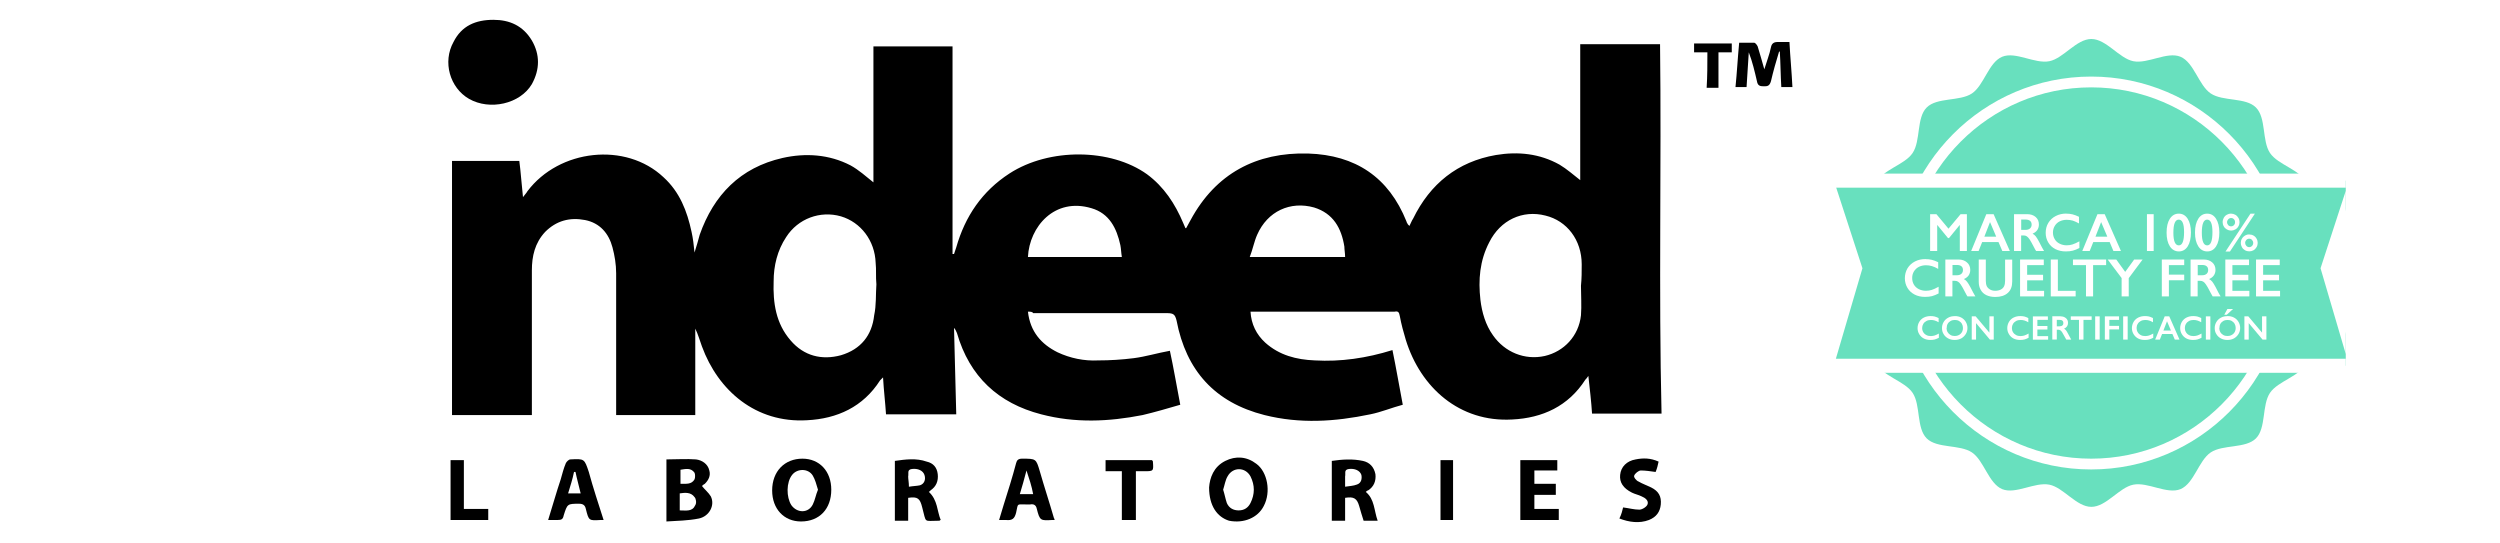 <svg xmlns="http://www.w3.org/2000/svg" xmlns:xlink="http://www.w3.org/1999/xlink" width="368" zoomAndPan="magnify" viewBox="0 0 276 60" height="80" preserveAspectRatio="xMidYMid meet" version="1.0"><defs><clipPath id="7c13aec756"><path d="M 203.168 0.75 L 276 0.75 L 276 60 L 203.168 60 Z M 203.168 0.75 " clip-rule="nonzero"/></clipPath><clipPath id="9f1db38ceb"><path d="M 201 19 L 258.973 19 L 258.973 41 L 201 41 Z M 201 19 " clip-rule="nonzero"/></clipPath><clipPath id="ee251e3ea0"><path d="M 200 19 L 258.973 19 L 258.973 42 L 200 42 Z M 200 19 " clip-rule="nonzero"/></clipPath></defs><rect x="-27.6" width="331.2" fill="#ffffff" y="-6" height="72" fill-opacity="1"/><rect x="-27.6" width="331.2" fill="#ffffff" y="-6" height="72" fill-opacity="1"/><path fill="#4dadd8" d="M 269.871 30 C 269.871 31.879 267.504 33.426 267.094 35.223 C 266.77 37.016 268.32 39.379 267.668 41.094 C 266.934 42.805 264.156 43.379 263.176 44.844 C 262.199 46.312 262.688 49.168 261.465 50.473 C 260.156 51.777 257.383 51.207 255.832 52.188 C 254.363 53.164 253.793 56.02 252.078 56.672 C 250.445 57.324 247.996 55.773 246.199 56.102 C 244.488 56.426 242.855 58.793 240.977 58.793 C 239.098 58.793 237.547 56.426 235.754 56.102 C 233.957 55.773 231.59 57.324 229.875 56.672 C 228.164 55.938 227.59 53.164 226.121 52.188 C 224.57 51.207 221.797 51.695 220.488 50.473 C 219.184 49.25 219.754 46.395 218.777 44.844 C 217.797 43.379 214.941 42.805 214.285 41.094 C 213.633 39.461 215.184 37.016 214.859 35.223 C 214.531 33.508 212.082 31.879 212.082 30 C 212.082 28.125 214.449 26.574 214.859 24.781 C 215.184 22.988 213.633 20.621 214.285 18.91 C 215.02 17.195 217.797 16.625 218.777 15.156 C 219.754 13.605 219.266 10.832 220.488 9.527 C 221.715 8.223 224.57 8.793 226.121 7.816 C 227.59 6.836 228.164 3.984 229.875 3.332 C 231.508 2.676 233.957 4.227 235.754 3.902 C 237.469 3.574 239.098 1.211 240.977 1.211 C 242.855 1.211 244.406 3.574 246.199 3.902 C 247.996 4.227 250.363 2.676 252.078 3.332 C 253.793 4.062 254.363 6.836 255.832 7.816 C 257.383 8.793 260.156 8.305 261.465 9.527 C 262.77 10.754 262.199 13.605 263.176 15.156 C 264.156 16.625 267.012 17.195 267.668 18.91 C 268.32 20.539 266.77 22.988 267.094 24.781 C 267.422 26.574 269.871 28.125 269.871 30 Z M 269.871 30 " fill-opacity="1" fill-rule="nonzero"/><path fill="#4dadd8" d="M 257.613 13.41 C 258.156 13.953 258.672 14.523 259.16 15.117 C 259.648 15.711 260.109 16.328 260.535 16.969 C 260.965 17.609 261.359 18.266 261.723 18.945 C 262.086 19.625 262.414 20.32 262.707 21.031 C 263.004 21.738 263.262 22.465 263.484 23.199 C 263.707 23.938 263.895 24.68 264.047 25.438 C 264.195 26.191 264.309 26.949 264.383 27.715 C 264.461 28.48 264.496 29.25 264.496 30.02 C 264.496 30.789 264.461 31.555 264.383 32.32 C 264.309 33.086 264.195 33.848 264.047 34.602 C 263.895 35.355 263.707 36.102 263.484 36.836 C 263.262 37.574 263.004 38.297 262.707 39.008 C 262.414 39.719 262.086 40.414 261.723 41.09 C 261.359 41.77 260.965 42.43 260.535 43.07 C 260.109 43.707 259.648 44.324 259.16 44.922 C 258.672 45.516 258.156 46.086 257.613 46.629 C 257.07 47.172 256.5 47.688 255.902 48.176 C 255.309 48.664 254.691 49.121 254.051 49.551 C 253.41 49.977 252.75 50.371 252.07 50.734 C 251.395 51.098 250.699 51.426 249.988 51.723 C 249.277 52.016 248.551 52.273 247.816 52.496 C 247.078 52.719 246.332 52.906 245.578 53.059 C 244.82 53.207 244.062 53.32 243.297 53.395 C 242.527 53.473 241.762 53.508 240.992 53.508 C 240.223 53.508 239.453 53.473 238.688 53.395 C 237.922 53.32 237.16 53.207 236.406 53.059 C 235.648 52.906 234.906 52.723 234.168 52.496 C 233.43 52.273 232.707 52.016 231.996 51.723 C 231.285 51.426 230.59 51.098 229.91 50.734 C 229.23 50.371 228.57 49.977 227.93 49.551 C 227.293 49.121 226.676 48.664 226.078 48.176 C 225.484 47.688 224.914 47.172 224.371 46.629 C 223.824 46.086 223.309 45.516 222.82 44.922 C 222.332 44.328 221.875 43.711 221.445 43.07 C 221.02 42.43 220.621 41.77 220.262 41.094 C 219.898 40.414 219.566 39.719 219.273 39.008 C 218.98 38.297 218.719 37.574 218.496 36.84 C 218.273 36.102 218.086 35.355 217.938 34.602 C 217.785 33.848 217.672 33.086 217.598 32.32 C 217.523 31.555 217.484 30.789 217.484 30.02 C 217.484 29.25 217.523 28.484 217.598 27.719 C 217.672 26.953 217.785 26.191 217.938 25.438 C 218.086 24.684 218.273 23.938 218.496 23.199 C 218.719 22.465 218.98 21.742 219.273 21.031 C 219.566 20.32 219.898 19.625 220.258 18.945 C 220.621 18.27 221.02 17.609 221.445 16.969 C 221.875 16.328 222.332 15.711 222.82 15.117 C 223.309 14.523 223.824 13.953 224.367 13.41 C 224.914 12.867 225.484 12.348 226.078 11.859 C 226.672 11.375 227.289 10.914 227.93 10.488 C 228.57 10.059 229.23 9.664 229.91 9.305 C 230.59 8.941 231.285 8.613 231.996 8.316 C 232.707 8.023 233.43 7.766 234.168 7.539 C 234.902 7.316 235.648 7.129 236.406 6.98 C 237.16 6.832 237.922 6.719 238.688 6.641 C 239.453 6.566 240.219 6.527 240.992 6.527 C 241.762 6.527 242.527 6.566 243.293 6.641 C 244.062 6.719 244.82 6.832 245.578 6.98 C 246.332 7.129 247.078 7.316 247.812 7.539 C 248.551 7.762 249.273 8.023 249.984 8.316 C 250.699 8.609 251.391 8.941 252.07 9.301 C 252.75 9.664 253.41 10.059 254.051 10.488 C 254.691 10.914 255.309 11.371 255.902 11.859 C 256.5 12.348 257.066 12.863 257.613 13.41 Z M 257.613 13.41 " fill-opacity="1" fill-rule="nonzero"/><path fill="#ffffff" d="M 240.977 54.227 C 227.59 54.227 216.816 43.379 216.816 30 C 216.816 16.625 227.672 5.859 240.977 5.859 C 254.281 5.859 265.137 16.707 265.137 30 C 265.137 43.297 254.363 54.227 240.977 54.227 Z M 240.977 7.164 C 228.324 7.164 218.121 17.441 218.121 30 C 218.121 42.562 228.406 52.84 240.977 52.84 C 253.547 52.84 263.832 42.562 263.832 30 C 263.832 17.441 253.629 7.164 240.977 7.164 Z M 240.977 7.164 " fill-opacity="1" fill-rule="nonzero"/><path fill="#4dadd8" d="M 273.625 40.688 L 208.41 40.688 L 211.918 29.43 L 208.41 19.316 L 273.625 19.316 L 270.113 29.43 Z M 273.625 40.688 " fill-opacity="1" fill-rule="nonzero"/><path fill="#ffffff" d="M 274.523 41.34 L 207.512 41.34 L 211.266 29.43 L 207.512 18.664 L 274.605 18.664 L 270.852 29.512 Z M 209.309 40.035 L 272.727 40.035 L 269.379 29.43 L 272.645 19.969 L 209.309 19.969 L 212.656 29.43 Z M 209.309 40.035 " fill-opacity="1" fill-rule="nonzero"/><path fill="#ffffff" d="M 216.082 23.066 L 217.227 24.453 L 218.367 23.066 L 219.02 23.066 L 219.02 26.656 L 218.285 26.656 L 218.285 24.129 L 217.227 25.352 L 217.145 25.352 L 216.082 24.129 L 216.082 26.656 L 215.348 26.656 L 215.348 23.066 Z M 216.082 23.066 " fill-opacity="1" fill-rule="nonzero"/><path fill="#ffffff" d="M 221.633 23.066 L 223.266 26.656 L 222.531 26.656 L 222.121 25.762 L 220.488 25.762 L 220.164 26.656 L 219.43 26.656 L 220.898 23.066 Z M 220.734 25.27 L 221.879 25.27 L 221.305 23.883 Z M 220.734 25.27 " fill-opacity="1" fill-rule="nonzero"/><path fill="#ffffff" d="M 224.98 23.066 C 225.305 23.066 225.633 23.148 225.797 23.312 C 225.957 23.477 226.121 23.723 226.121 24.047 C 226.121 24.211 226.039 24.453 225.957 24.617 C 225.875 24.781 225.715 24.863 225.469 24.945 C 225.551 25.027 225.715 25.105 225.797 25.188 C 225.875 25.27 225.957 25.434 226.121 25.762 C 226.367 26.168 226.531 26.492 226.613 26.656 L 225.797 26.656 C 225.715 26.574 225.715 26.492 225.551 26.25 C 225.387 25.84 225.223 25.598 225.141 25.434 C 225.062 25.27 224.98 25.188 224.898 25.188 C 224.816 25.188 224.734 25.105 224.652 25.105 L 224.406 25.105 L 224.406 26.656 L 223.672 26.656 L 223.672 23.066 Z M 224.816 24.617 C 224.98 24.617 225.141 24.535 225.223 24.453 C 225.305 24.375 225.387 24.211 225.387 24.047 C 225.387 23.883 225.305 23.801 225.223 23.641 C 225.141 23.477 224.98 23.477 224.816 23.477 L 224.406 23.477 L 224.406 24.453 L 224.816 24.453 Z M 224.816 24.617 " fill-opacity="1" fill-rule="nonzero"/><path fill="#ffffff" d="M 228.816 22.988 C 228.98 22.988 229.223 22.988 229.387 23.066 C 229.551 23.148 229.793 23.148 230.039 23.312 L 230.039 23.965 C 229.793 23.801 229.633 23.723 229.387 23.723 C 229.141 23.723 228.98 23.641 228.816 23.641 C 228.57 23.641 228.324 23.723 228.082 23.801 C 227.836 23.883 227.672 24.047 227.59 24.211 C 227.508 24.375 227.426 24.617 227.426 24.863 C 227.426 25.105 227.508 25.352 227.59 25.516 C 227.672 25.68 227.836 25.84 228.082 25.922 C 228.242 26.004 228.488 26.086 228.816 26.086 C 228.98 26.086 229.223 26.086 229.387 26.004 C 229.551 25.922 229.793 25.84 230.039 25.68 L 230.039 26.332 C 229.793 26.492 229.633 26.574 229.387 26.574 C 229.223 26.656 228.98 26.656 228.734 26.656 C 228.324 26.656 228 26.574 227.754 26.414 C 227.43 26.25 227.266 26.004 227.02 25.762 C 226.773 25.516 226.773 25.188 226.773 24.863 C 226.773 24.535 226.855 24.211 227.02 23.883 C 227.184 23.559 227.43 23.395 227.754 23.23 C 228.082 23.066 228.406 22.988 228.816 22.988 Z M 228.816 22.988 " fill-opacity="1" fill-rule="nonzero"/><path fill="#ffffff" d="M 232.57 23.066 L 234.203 26.656 L 233.469 26.656 L 233.059 25.762 L 231.426 25.762 L 231.102 26.656 L 230.367 26.656 L 231.836 23.066 Z M 231.672 25.27 L 232.816 25.27 L 232.242 23.883 Z M 231.672 25.27 " fill-opacity="1" fill-rule="nonzero"/><path fill="#ffffff" d="M 237.059 22.988 C 237.387 22.988 237.711 23.066 238.039 23.23 L 238.039 23.883 C 237.629 23.641 237.305 23.559 237.059 23.559 C 236.895 23.559 236.734 23.559 236.652 23.641 C 236.57 23.723 236.488 23.801 236.488 23.883 C 236.488 24.047 236.57 24.129 236.734 24.293 C 236.812 24.293 236.977 24.453 237.305 24.535 C 237.629 24.699 237.793 24.863 237.957 25.027 C 238.121 25.188 238.121 25.434 238.121 25.68 C 238.121 26.004 238.039 26.25 237.793 26.414 C 237.547 26.574 237.305 26.656 236.895 26.656 C 236.652 26.656 236.488 26.656 236.324 26.574 C 236.16 26.492 235.996 26.414 235.754 26.332 L 235.754 25.68 C 236.16 26.004 236.488 26.168 236.812 26.168 C 236.977 26.168 237.141 26.168 237.223 26.086 C 237.305 26.004 237.387 25.922 237.387 25.762 C 237.387 25.598 237.305 25.434 237.141 25.352 C 236.977 25.27 236.812 25.188 236.57 25.027 C 236.242 24.863 236.078 24.781 235.918 24.617 C 235.754 24.453 235.672 24.211 235.672 24.047 C 235.672 23.723 235.754 23.477 235.996 23.312 C 236.406 23.066 236.734 22.988 237.059 22.988 Z M 237.059 22.988 " fill-opacity="1" fill-rule="nonzero"/><path fill="#ffffff" d="M 239.59 23.066 L 239.59 26.656 L 238.855 26.656 L 238.855 23.066 Z M 239.59 23.066 " fill-opacity="1" fill-rule="nonzero"/><path fill="#ffffff" d="M 240.977 23.066 L 243.098 25.598 L 243.098 23.066 L 243.75 23.066 L 243.75 26.656 L 243.18 26.656 L 241.059 24.129 L 241.059 26.656 L 240.406 26.656 L 240.406 23.066 Z M 240.977 23.066 " fill-opacity="1" fill-rule="nonzero"/><path fill="#ffffff" d="M 248.648 23.066 L 248.648 23.641 L 247.344 23.641 L 247.344 26.656 L 246.691 26.656 L 246.691 23.641 L 245.383 23.641 L 245.383 23.066 Z M 248.648 23.066 " fill-opacity="1" fill-rule="nonzero"/><path fill="#ffffff" d="M 251.504 23.066 L 251.504 23.641 L 249.875 23.641 L 249.875 24.617 L 251.426 24.617 L 251.426 25.105 L 249.875 25.105 L 249.875 26.086 L 251.504 26.086 L 251.504 26.656 L 249.141 26.656 L 249.141 23.066 Z M 251.504 23.066 " fill-opacity="1" fill-rule="nonzero"/><path fill="#ffffff" d="M 253.219 22.988 C 253.547 22.988 253.871 23.066 254.199 23.23 L 254.199 23.883 C 253.793 23.641 253.465 23.559 253.219 23.559 C 253.055 23.559 252.895 23.559 252.812 23.641 C 252.73 23.723 252.648 23.801 252.648 23.883 C 252.648 24.047 252.73 24.129 252.895 24.293 C 252.977 24.293 253.137 24.453 253.465 24.535 C 253.793 24.699 253.953 24.863 254.117 25.027 C 254.281 25.188 254.281 25.434 254.281 25.68 C 254.281 26.004 254.199 26.25 253.953 26.414 C 253.711 26.574 253.465 26.656 253.055 26.656 C 252.812 26.656 252.648 26.656 252.484 26.574 C 252.32 26.492 252.16 26.414 251.914 26.332 L 251.914 25.68 C 252.32 26.004 252.648 26.168 252.977 26.168 C 253.137 26.168 253.301 26.168 253.383 26.086 C 253.465 26.004 253.547 25.922 253.547 25.762 C 253.547 25.598 253.465 25.434 253.301 25.352 C 253.137 25.27 252.977 25.188 252.73 25.027 C 252.402 24.863 252.242 24.781 252.078 24.617 C 251.914 24.453 251.832 24.211 251.832 24.047 C 251.832 23.723 251.914 23.477 252.16 23.312 C 252.566 23.066 252.895 22.988 253.219 22.988 Z M 253.219 22.988 " fill-opacity="1" fill-rule="nonzero"/><path fill="#ffffff" d="M 257.871 23.066 L 257.871 23.641 L 256.566 23.641 L 256.566 26.656 L 255.832 26.656 L 255.832 23.641 L 254.527 23.641 L 254.527 23.066 Z M 257.871 23.066 " fill-opacity="1" fill-rule="nonzero"/><path fill="#ffffff" d="M 260.73 23.066 L 260.73 23.641 L 259.098 23.641 L 259.098 24.617 L 260.648 24.617 L 260.648 25.105 L 259.098 25.105 L 259.098 26.086 L 260.73 26.086 L 260.73 26.656 L 258.363 26.656 L 258.363 23.066 Z M 260.73 23.066 " fill-opacity="1" fill-rule="nonzero"/><path fill="#ffffff" d="M 263.258 22.988 C 263.668 22.988 263.992 23.066 264.238 23.23 C 264.566 23.395 264.809 23.641 264.973 23.883 C 265.137 24.129 265.219 24.453 265.219 24.863 C 265.219 25.27 265.137 25.516 264.973 25.84 C 264.809 26.168 264.566 26.332 264.238 26.492 C 263.91 26.656 263.586 26.738 263.258 26.738 C 262.934 26.738 262.523 26.656 262.281 26.492 C 262.035 26.332 261.707 26.086 261.547 25.84 C 261.383 25.598 261.301 25.27 261.301 24.863 C 261.301 24.453 261.383 24.211 261.547 23.965 C 261.707 23.723 261.953 23.477 262.281 23.312 C 262.605 23.148 262.934 22.988 263.258 22.988 Z M 262.035 24.863 C 262.035 25.105 262.117 25.352 262.199 25.516 C 262.281 25.68 262.441 25.84 262.605 25.922 C 262.77 26.004 263.016 26.086 263.258 26.086 C 263.668 26.086 263.91 26.004 264.156 25.762 C 264.402 25.516 264.484 25.188 264.484 24.863 C 264.484 24.617 264.402 24.375 264.32 24.211 C 264.238 24.047 264.074 23.883 263.832 23.801 C 263.668 23.723 263.422 23.641 263.176 23.641 C 262.934 23.641 262.688 23.723 262.523 23.801 C 262.359 23.883 262.199 24.047 262.117 24.211 C 262.035 24.375 262.035 24.617 262.035 24.863 Z M 262.035 24.863 " fill-opacity="1" fill-rule="nonzero"/><path fill="#ffffff" d="M 226.285 28.371 L 226.285 28.941 L 224.652 28.941 L 224.652 29.918 L 226.203 29.918 L 226.203 30.492 L 224.652 30.492 L 224.652 31.469 L 226.285 31.469 L 226.285 32.039 L 223.918 32.039 L 223.918 28.371 Z M 226.285 28.371 " fill-opacity="1" fill-rule="nonzero"/><path fill="#ffffff" d="M 227.59 28.371 L 229.715 30.898 L 229.715 28.371 L 230.367 28.371 L 230.367 31.957 L 229.793 31.957 L 227.672 29.43 L 227.672 31.957 L 227.02 31.957 L 227.02 28.371 Z M 227.59 28.371 " fill-opacity="1" fill-rule="nonzero"/><path fill="#ffffff" d="M 234.121 28.371 L 235.754 31.957 L 235.02 31.957 L 234.609 31.062 L 232.977 31.062 L 232.652 31.957 L 231.918 31.957 L 233.387 28.371 Z M 233.223 30.57 L 234.367 30.57 L 233.793 29.184 Z M 233.223 30.57 " fill-opacity="1" fill-rule="nonzero"/><path fill="#ffffff" d="M 236.812 28.371 L 238.938 30.898 L 238.938 28.371 L 239.59 28.371 L 239.59 31.957 L 239.02 31.957 L 236.895 29.43 L 236.895 31.957 L 236.242 31.957 L 236.242 28.371 Z M 236.812 28.371 " fill-opacity="1" fill-rule="nonzero"/><path fill="#ffffff" d="M 240.324 28.371 L 241.059 28.371 L 241.059 31.957 L 240.324 31.957 Z M 240.324 28.371 " fill-opacity="1" fill-rule="nonzero"/><path fill="#ffffff" d="M 242.527 28.371 L 243.75 29.758 L 244.977 28.371 L 245.629 28.371 L 245.629 31.957 L 244.895 31.957 L 244.895 29.43 L 243.832 30.652 L 243.75 30.652 L 242.691 29.43 L 242.691 31.957 L 241.957 31.957 L 241.957 28.371 Z M 242.527 28.371 " fill-opacity="1" fill-rule="nonzero"/><path fill="#ffffff" d="M 248.16 28.371 L 249.793 31.957 L 249.059 31.957 L 248.648 31.062 L 247.016 31.062 L 246.691 31.957 L 245.957 31.957 L 247.426 28.371 Z M 247.262 30.57 L 248.402 30.57 L 247.832 29.184 Z M 247.262 30.57 " fill-opacity="1" fill-rule="nonzero"/><path fill="#ffffff" d="M 250.852 28.371 L 250.852 31.387 L 252.566 31.387 L 252.566 31.957 L 250.117 31.957 L 250.117 28.371 Z M 250.852 28.371 " fill-opacity="1" fill-rule="nonzero"/><path fill="#ffffff" d="M 255.344 28.371 L 255.344 28.941 L 253.711 28.941 L 253.711 29.918 L 255.262 29.918 L 255.262 30.492 L 253.711 30.492 L 253.711 31.469 L 255.344 31.469 L 255.344 32.039 L 252.977 32.039 L 252.977 28.371 Z M 255.344 28.371 " fill-opacity="1" fill-rule="nonzero"/><path fill="#ffffff" d="M 257.137 28.371 C 257.465 28.371 257.789 28.453 258.117 28.613 L 258.117 29.184 C 257.707 28.941 257.383 28.859 257.137 28.859 C 256.973 28.859 256.812 28.859 256.73 28.941 C 256.648 29.023 256.566 29.105 256.566 29.184 C 256.566 29.348 256.648 29.43 256.812 29.594 C 256.895 29.594 257.055 29.758 257.383 29.84 C 257.707 30 257.871 30.164 258.035 30.328 C 258.199 30.492 258.199 30.734 258.199 30.98 C 258.199 31.305 258.117 31.551 257.871 31.715 C 257.629 31.879 257.383 31.957 256.973 31.957 C 256.73 31.957 256.566 31.957 256.402 31.879 C 256.238 31.797 256.078 31.715 255.832 31.633 L 255.832 30.98 C 256.238 31.305 256.566 31.469 256.895 31.469 C 257.055 31.469 257.219 31.469 257.301 31.387 C 257.383 31.305 257.465 31.223 257.465 31.062 C 257.465 30.898 257.383 30.734 257.219 30.652 C 257.055 30.57 256.895 30.492 256.648 30.328 C 256.32 30.164 256.156 30.082 255.996 29.918 C 255.832 29.758 255.75 29.512 255.75 29.348 C 255.75 29.023 255.832 28.777 256.078 28.613 C 256.402 28.453 256.73 28.371 257.137 28.371 Z M 257.137 28.371 " fill-opacity="1" fill-rule="nonzero"/><path fill="#ffffff" d="M 227.102 34.648 L 227.426 34.648 L 228.816 37.75 L 228.406 37.75 L 228 36.852 L 226.691 36.852 L 226.285 37.75 L 225.875 37.75 Z M 227.672 36.363 L 227.184 35.301 L 226.691 36.363 Z M 227.672 36.363 " fill-opacity="1" fill-rule="nonzero"/><path fill="#ffffff" d="M 231.102 34.648 L 231.508 34.648 L 231.508 36.363 C 231.508 36.609 231.508 36.77 231.426 36.934 C 231.344 37.098 231.344 37.18 231.344 37.262 C 231.266 37.34 231.266 37.422 231.184 37.504 C 230.938 37.668 230.609 37.832 230.203 37.832 C 229.793 37.832 229.469 37.75 229.223 37.504 C 229.141 37.422 229.059 37.34 229.059 37.262 C 228.977 37.18 228.977 37.098 228.977 36.934 C 228.977 36.77 228.898 36.609 228.898 36.363 L 228.898 34.648 L 229.305 34.648 L 229.305 36.363 C 229.305 36.609 229.305 36.852 229.387 36.934 C 229.469 37.016 229.551 37.098 229.715 37.18 C 229.875 37.262 230.039 37.262 230.203 37.262 C 230.449 37.262 230.691 37.18 230.855 37.098 C 230.938 37.016 231.02 36.934 231.02 36.852 C 231.02 36.77 231.102 36.609 231.102 36.363 Z M 231.102 34.648 " fill-opacity="1" fill-rule="nonzero"/><path fill="#ffffff" d="M 231.918 34.648 L 234.445 34.648 L 234.445 35.059 L 233.387 35.059 L 233.387 37.75 L 232.977 37.75 L 232.977 35.059 L 231.918 35.059 Z M 231.918 34.648 " fill-opacity="1" fill-rule="nonzero"/><path fill="#ffffff" d="M 236.078 34.57 C 236.57 34.57 236.977 34.73 237.223 34.977 C 237.547 35.301 237.711 35.629 237.711 36.117 C 237.711 36.609 237.547 36.934 237.223 37.262 C 236.895 37.586 236.488 37.668 235.996 37.668 C 235.508 37.668 235.184 37.504 234.855 37.262 C 234.527 36.934 234.367 36.609 234.367 36.117 C 234.367 35.629 234.527 35.301 234.855 34.977 C 235.184 34.73 235.59 34.57 236.078 34.57 Z M 236.078 34.977 C 235.754 34.977 235.426 35.059 235.262 35.301 C 235.102 35.547 234.938 35.793 234.938 36.117 C 234.938 36.445 235.02 36.688 235.262 36.934 C 235.508 37.18 235.754 37.262 236.078 37.262 C 236.406 37.262 236.734 37.18 236.895 36.934 C 237.059 36.688 237.223 36.445 237.223 36.117 C 237.223 35.793 237.141 35.547 236.895 35.301 C 236.652 35.059 236.406 34.977 236.078 34.977 Z M 236.078 34.977 " fill-opacity="1" fill-rule="nonzero"/><path fill="#ffffff" d="M 238.203 37.668 L 238.203 34.648 L 238.938 34.648 C 239.262 34.648 239.508 34.73 239.672 34.895 C 239.836 35.059 239.914 35.223 239.914 35.547 C 239.914 35.711 239.914 35.875 239.754 36.035 C 239.59 36.199 239.508 36.281 239.344 36.281 C 239.426 36.363 239.508 36.445 239.672 36.527 C 239.754 36.609 239.914 36.852 240.078 37.098 C 240.16 37.262 240.242 37.422 240.324 37.504 L 240.488 37.75 L 239.996 37.75 L 239.832 37.586 L 239.754 37.422 L 239.59 37.18 L 239.426 36.934 C 239.344 36.77 239.262 36.688 239.18 36.609 C 239.098 36.527 239.02 36.445 239.02 36.445 C 238.938 36.445 238.855 36.363 238.691 36.363 L 238.609 36.363 L 238.609 37.668 Z M 238.773 34.977 L 238.609 34.977 L 238.609 35.957 L 238.773 35.957 C 239.02 35.957 239.18 35.957 239.262 35.875 C 239.344 35.793 239.426 35.793 239.426 35.711 C 239.508 35.629 239.508 35.547 239.508 35.465 C 239.508 35.383 239.508 35.301 239.426 35.223 C 239.344 35.141 239.344 35.059 239.18 35.059 C 239.18 35.059 239.02 34.977 238.773 34.977 Z M 238.773 34.977 " fill-opacity="1" fill-rule="nonzero"/><path fill="#ffffff" d="M 240.895 34.648 L 242.609 34.648 L 242.609 35.059 L 241.305 35.059 L 241.305 35.957 L 242.527 35.957 L 242.527 36.363 L 241.305 36.363 L 241.305 37.34 L 242.609 37.34 L 242.609 37.75 L 240.812 37.75 Z M 240.895 34.648 " fill-opacity="1" fill-rule="nonzero"/><path fill="#ffffff" d="M 243.098 37.668 L 243.098 34.648 L 244.078 34.648 C 244.406 34.648 244.566 34.73 244.812 34.895 C 245.059 35.059 245.059 35.301 245.059 35.547 C 245.059 35.711 245.059 35.875 244.895 36.035 C 244.73 36.199 244.648 36.281 244.488 36.363 C 244.324 36.445 244.078 36.445 243.832 36.445 L 243.508 36.445 L 243.508 37.75 Z M 243.996 35.059 L 243.59 35.059 L 243.59 36.035 L 244.078 36.035 C 244.242 36.035 244.406 36.035 244.488 35.875 C 244.566 35.793 244.648 35.711 244.648 35.547 C 244.566 35.223 244.406 35.059 243.996 35.059 Z M 243.996 35.059 " fill-opacity="1" fill-rule="nonzero"/><path fill="#ffffff" d="M 246.934 34.57 C 247.426 34.57 247.832 34.73 248.078 34.977 C 248.402 35.301 248.566 35.629 248.566 36.117 C 248.566 36.609 248.402 36.934 248.078 37.262 C 247.75 37.586 247.344 37.668 246.852 37.668 C 246.363 37.668 246.039 37.504 245.711 37.262 C 245.383 36.934 245.223 36.609 245.223 36.117 C 245.223 35.629 245.383 35.301 245.711 34.977 C 246.039 34.73 246.445 34.57 246.934 34.57 Z M 246.934 34.977 C 246.609 34.977 246.281 35.059 246.117 35.301 C 245.957 35.547 245.793 35.793 245.793 36.117 C 245.793 36.445 245.875 36.688 246.117 36.934 C 246.363 37.18 246.609 37.262 246.934 37.262 C 247.262 37.262 247.59 37.18 247.75 36.934 C 247.914 36.688 248.078 36.445 248.078 36.117 C 248.078 35.793 247.996 35.547 247.75 35.301 C 247.508 35.059 247.262 34.977 246.934 34.977 Z M 246.934 34.977 " fill-opacity="1" fill-rule="nonzero"/><path fill="#ffffff" d="M 249.141 37.668 L 249.141 34.648 L 249.875 34.648 C 250.199 34.648 250.445 34.73 250.609 34.895 C 250.77 35.059 250.852 35.223 250.852 35.547 C 250.852 35.711 250.852 35.875 250.691 36.035 C 250.527 36.199 250.445 36.281 250.281 36.281 C 250.363 36.363 250.445 36.445 250.609 36.527 C 250.691 36.609 250.852 36.852 251.016 37.098 C 251.098 37.262 251.18 37.422 251.262 37.504 L 251.426 37.75 L 250.934 37.75 L 250.77 37.586 L 250.691 37.422 L 250.527 37.18 L 250.363 36.934 C 250.281 36.77 250.199 36.688 250.117 36.609 C 250.035 36.527 249.953 36.445 249.953 36.445 C 249.875 36.445 249.793 36.363 249.629 36.363 L 249.547 36.363 L 249.547 37.668 Z M 249.629 34.977 L 249.465 34.977 L 249.465 35.957 L 249.629 35.957 C 249.875 35.957 250.035 35.957 250.117 35.875 C 250.199 35.793 250.281 35.793 250.281 35.711 C 250.363 35.629 250.363 35.547 250.363 35.465 C 250.363 35.383 250.363 35.301 250.281 35.223 C 250.199 35.141 250.199 35.059 250.035 35.059 C 250.035 35.059 249.875 34.977 249.629 34.977 Z M 249.629 34.977 " fill-opacity="1" fill-rule="nonzero"/><path fill="#ffffff" d="M 251.098 34.648 L 253.629 34.648 L 253.629 35.059 L 252.566 35.059 L 252.566 37.75 L 252.16 37.75 L 252.16 35.059 L 251.098 35.059 Z M 251.098 34.648 " fill-opacity="1" fill-rule="nonzero"/><path fill="#ffffff" d="M 254.605 34.648 L 254.934 34.648 L 256.32 37.75 L 255.914 37.75 L 255.504 36.852 L 254.199 36.852 L 253.793 37.75 L 253.383 37.75 Z M 255.262 36.363 L 254.77 35.301 L 254.281 36.363 Z M 255.262 36.363 " fill-opacity="1" fill-rule="nonzero"/><path fill="#000000" d="M 113.484 34.406 C 113.73 36.609 114.953 37.996 116.75 38.891 C 118.137 39.543 119.688 39.871 121.238 39.789 C 122.547 39.789 123.852 39.707 125.156 39.543 C 126.465 39.379 127.77 38.973 129.156 38.727 C 129.566 40.605 129.891 42.562 130.301 44.684 C 128.91 45.09 127.523 45.496 126.137 45.824 C 122.383 46.559 118.711 46.723 114.953 45.742 C 110.223 44.52 107.039 41.582 105.648 36.77 C 105.57 36.609 105.488 36.363 105.324 36.199 C 105.406 39.379 105.488 42.48 105.57 45.742 C 103.039 45.742 100.508 45.742 97.816 45.742 C 97.734 44.438 97.57 43.133 97.488 41.664 C 97.324 41.828 97.242 41.91 97.16 41.992 C 95.285 44.926 92.43 46.23 89.082 46.395 C 83.449 46.723 79.285 43.133 77.492 38.238 C 77.246 37.586 77.082 36.934 76.758 36.281 C 76.758 39.461 76.758 42.562 76.758 45.824 C 73.82 45.824 70.961 45.824 68.023 45.824 C 68.023 45.578 68.023 45.336 68.023 45.172 C 68.023 40.195 68.023 35.141 68.023 30.164 C 68.023 29.184 67.859 28.207 67.617 27.309 C 67.207 25.762 66.227 24.617 64.594 24.293 C 62.883 23.965 61.41 24.375 60.188 25.598 C 59.047 26.82 58.719 28.289 58.719 29.84 C 58.719 34.895 58.719 39.953 58.719 45.008 C 58.719 45.254 58.719 45.496 58.719 45.824 C 55.781 45.824 52.922 45.824 49.902 45.824 C 49.902 36.445 49.902 27.145 49.902 17.766 C 52.27 17.766 54.801 17.766 57.332 17.766 C 57.496 18.988 57.574 20.297 57.738 21.762 C 57.984 21.438 58.148 21.273 58.23 21.109 C 61.738 16.461 69.086 15.645 73.246 19.562 C 75.043 21.191 75.859 23.312 76.348 25.598 C 76.512 26.332 76.594 27.066 76.676 27.879 C 76.922 27.145 77.082 26.492 77.246 25.922 C 78.797 21.52 81.734 18.5 86.387 17.441 C 88.918 16.871 91.531 17.031 93.898 18.258 C 94.793 18.746 95.609 19.48 96.426 20.133 C 96.426 15.238 96.426 10.18 96.426 5.125 C 99.367 5.125 102.223 5.125 105.16 5.125 C 105.16 12.793 105.16 20.457 105.16 28.043 C 105.242 28.043 105.242 28.043 105.324 28.043 C 105.406 27.801 105.488 27.555 105.57 27.309 C 106.547 23.883 108.426 21.109 111.445 19.152 C 115.852 16.297 122.629 16.379 126.625 19.234 C 128.504 20.621 129.727 22.496 130.625 24.617 C 130.707 24.781 130.789 25.027 130.871 25.188 C 130.871 25.188 130.871 25.188 130.953 25.188 C 131.117 24.863 131.277 24.617 131.441 24.293 C 134.219 19.152 138.707 16.789 144.418 16.949 C 149.645 17.113 153.316 19.562 155.277 24.453 C 155.277 24.535 155.355 24.617 155.438 24.781 C 155.438 24.781 155.52 24.863 155.602 24.945 C 155.766 24.617 155.848 24.375 156.012 24.129 C 157.887 20.297 160.906 17.848 165.152 17.113 C 167.602 16.707 169.969 16.949 172.172 18.176 C 172.988 18.664 173.723 19.316 174.457 19.887 C 174.457 14.992 174.457 9.938 174.457 4.879 C 177.395 4.879 180.332 4.879 183.27 4.879 C 183.434 18.418 183.109 32.039 183.434 45.66 C 180.902 45.66 178.375 45.66 175.762 45.66 C 175.68 44.355 175.516 42.969 175.355 41.5 C 175.191 41.746 175.109 41.828 175.027 41.91 C 173.148 44.844 170.293 46.152 166.945 46.312 C 161.152 46.641 156.828 42.805 155.195 37.504 C 154.949 36.688 154.703 35.793 154.539 34.895 C 154.461 34.488 154.379 34.324 153.969 34.406 C 153.316 34.406 152.582 34.406 151.93 34.406 C 147.602 34.406 143.277 34.406 138.871 34.406 C 138.625 34.406 138.379 34.406 138.055 34.406 C 138.137 35.793 138.707 36.934 139.688 37.832 C 141.238 39.219 143.113 39.707 145.156 39.789 C 148.012 39.953 150.867 39.543 153.727 38.648 C 154.133 40.605 154.461 42.562 154.867 44.684 C 153.645 45.008 152.5 45.496 151.277 45.742 C 147.359 46.559 143.523 46.805 139.605 45.824 C 134.137 44.438 130.953 40.93 129.891 35.383 C 129.727 34.73 129.566 34.57 128.832 34.57 C 123.934 34.57 118.953 34.57 114.059 34.57 C 113.977 34.406 113.73 34.406 113.484 34.406 Z M 96.754 31.387 C 96.754 31.387 96.672 31.387 96.754 31.387 C 96.672 30.57 96.754 29.758 96.672 29.023 C 96.59 26.574 95.039 24.535 92.836 23.883 C 90.551 23.23 88.102 24.129 86.797 26.168 C 85.816 27.637 85.41 29.348 85.41 31.062 C 85.328 33.426 85.652 35.711 87.285 37.586 C 88.754 39.301 90.715 39.789 92.836 39.219 C 95.039 38.566 96.266 37.016 96.508 34.812 C 96.754 33.672 96.672 32.531 96.754 31.387 Z M 174.539 31.551 C 174.621 30.734 174.621 30 174.621 29.184 C 174.621 26.492 172.988 24.375 170.621 23.801 C 168.09 23.148 165.641 24.293 164.418 26.738 C 163.355 28.777 163.191 30.898 163.438 33.102 C 163.602 34.488 164.008 35.875 164.824 37.016 C 166.133 38.891 168.336 39.789 170.539 39.301 C 172.66 38.809 174.293 37.098 174.539 34.812 C 174.621 33.754 174.539 32.609 174.539 31.551 Z M 113.484 28.371 C 116.914 28.371 120.344 28.371 123.852 28.371 C 123.77 27.879 123.77 27.473 123.688 27.066 C 123.281 25.188 122.465 23.559 120.504 22.988 C 116.426 21.762 113.648 25.027 113.484 28.371 Z M 148.5 28.371 C 148.5 27.961 148.418 27.555 148.418 27.227 C 148.094 25.188 147.195 23.559 145.074 22.906 C 142.461 22.172 139.93 23.312 138.789 25.922 C 138.461 26.656 138.297 27.555 137.973 28.371 C 141.562 28.371 144.992 28.371 148.5 28.371 Z M 148.5 28.371 " fill-opacity="1" fill-rule="nonzero"/><path fill="#000000" d="M 54.473 2.188 C 56.27 2.188 57.738 2.84 58.719 4.473 C 59.617 6.023 59.617 7.652 58.719 9.285 C 57.414 11.488 54.066 12.219 51.781 10.914 C 49.66 9.691 48.844 6.836 50.066 4.637 C 50.965 2.84 52.516 2.188 54.473 2.188 Z M 54.473 2.188 " fill-opacity="1" fill-rule="nonzero"/><path fill="#000000" d="M 73.574 57.57 C 73.574 55.121 73.574 53 73.574 50.719 C 74.715 50.719 75.777 50.637 76.84 50.719 C 77.492 50.801 78.145 51.207 78.309 51.941 C 78.473 52.512 78.227 53 77.816 53.41 C 77.656 53.492 77.574 53.574 77.492 53.652 C 77.816 54.062 78.227 54.387 78.473 54.797 C 78.961 55.773 78.309 57 77.164 57.242 C 75.941 57.488 74.797 57.488 73.574 57.57 Z M 75.043 56.348 C 75.777 56.348 76.43 56.508 76.758 55.773 C 76.922 55.531 76.84 55.039 76.676 54.879 C 76.266 54.309 75.613 54.387 75.043 54.469 C 75.043 55.121 75.043 55.691 75.043 56.348 Z M 75.125 51.859 C 75.125 52.43 75.125 52.922 75.125 53.41 C 75.777 53.41 76.348 53.492 76.676 52.922 C 76.758 52.758 76.758 52.348 76.676 52.188 C 76.266 51.613 75.695 51.777 75.125 51.859 Z M 75.125 51.859 " fill-opacity="1" fill-rule="nonzero"/><path fill="#000000" d="M 88.59 50.637 C 90.469 50.637 91.773 52.023 91.773 54.062 C 91.773 56.184 90.469 57.57 88.43 57.57 C 86.551 57.57 85.246 56.184 85.246 54.145 C 85.246 52.023 86.633 50.637 88.59 50.637 Z M 90.305 54.062 C 90.141 53.492 89.98 52.922 89.734 52.512 C 89.246 51.695 88.02 51.695 87.449 52.43 C 86.797 53.246 86.797 54.879 87.367 55.773 C 88.02 56.672 89.246 56.672 89.734 55.691 C 89.98 55.203 90.062 54.633 90.305 54.062 Z M 90.305 54.062 " fill-opacity="1" fill-rule="nonzero"/><path fill="#000000" d="M 133.484 53.816 C 133.562 52.758 133.973 51.535 135.277 50.883 C 136.422 50.309 137.645 50.391 138.707 51.207 C 139.93 52.105 140.34 54.309 139.523 55.855 C 138.871 57.16 137.32 57.812 135.688 57.488 C 134.379 57.078 133.484 55.855 133.484 53.816 Z M 135.035 54.062 C 135.195 54.551 135.277 55.039 135.441 55.531 C 135.688 56.102 136.176 56.348 136.746 56.348 C 137.402 56.348 137.809 56.02 138.055 55.531 C 138.543 54.551 138.543 53.574 138.055 52.594 C 137.48 51.535 136.094 51.535 135.523 52.594 C 135.277 53 135.195 53.574 135.035 54.062 Z M 135.035 54.062 " fill-opacity="1" fill-rule="nonzero"/><path fill="#000000" d="M 150.785 54.309 C 151.766 55.121 151.684 56.348 152.094 57.488 C 151.52 57.488 151.113 57.488 150.543 57.488 C 150.379 57 150.215 56.426 150.051 55.855 C 149.809 55.039 149.48 54.797 148.5 54.961 C 148.5 55.773 148.5 56.672 148.5 57.488 C 147.93 57.488 147.523 57.488 147.031 57.488 C 147.031 55.285 147.031 53.082 147.031 50.883 C 148.176 50.719 149.316 50.637 150.461 50.883 C 151.195 51.043 151.684 51.535 151.848 52.348 C 151.93 53.082 151.684 53.734 151.031 54.145 C 150.949 54.145 150.867 54.227 150.785 54.309 Z M 148.5 53.734 C 148.992 53.652 149.398 53.652 149.809 53.492 C 150.297 53.328 150.379 52.84 150.297 52.43 C 150.133 51.941 149.562 51.695 148.91 51.777 C 148.336 51.859 148.582 52.27 148.5 52.594 C 148.5 52.922 148.5 53.246 148.5 53.734 Z M 148.5 53.734 " fill-opacity="1" fill-rule="nonzero"/><path fill="#000000" d="M 102.547 54.309 C 103.527 55.203 103.445 56.426 103.855 57.406 C 103.773 57.406 103.773 57.488 103.691 57.488 C 101.895 57.488 102.305 57.812 101.812 56.02 C 101.57 55.039 101.324 54.797 100.262 54.961 C 100.262 55.773 100.262 56.672 100.262 57.488 C 99.691 57.488 99.285 57.488 98.793 57.488 C 98.793 55.285 98.793 53.082 98.793 50.883 C 99.938 50.719 101.16 50.555 102.305 50.961 C 103.039 51.125 103.445 51.613 103.527 52.348 C 103.609 53.082 103.363 53.734 102.711 54.145 C 102.793 54.145 102.711 54.145 102.547 54.309 Z M 100.344 53.734 C 100.836 53.652 101.242 53.652 101.57 53.574 C 102.059 53.41 102.223 52.922 102.059 52.43 C 101.895 51.941 101.324 51.695 100.672 51.777 C 100.102 51.859 100.344 52.27 100.262 52.594 C 100.262 52.922 100.344 53.246 100.344 53.734 Z M 100.344 53.734 " fill-opacity="1" fill-rule="nonzero"/><path fill="#000000" d="M 192.004 4.715 C 192.574 4.715 193.148 4.715 193.637 4.715 C 193.801 4.715 193.965 4.961 194.047 5.125 C 194.289 5.941 194.535 6.754 194.781 7.652 C 195.023 6.836 195.352 6.023 195.516 5.207 C 195.598 4.797 195.84 4.637 196.25 4.637 C 196.656 4.637 197.066 4.637 197.555 4.637 C 197.637 6.266 197.801 7.898 197.883 9.609 C 197.473 9.609 197.066 9.609 196.656 9.609 C 196.574 8.305 196.574 7 196.492 5.695 C 196.492 5.695 196.41 5.695 196.41 5.695 C 196.086 6.754 195.758 7.898 195.516 8.957 C 195.352 9.527 195.105 9.527 194.699 9.527 C 194.289 9.527 194.047 9.449 193.965 8.957 C 193.719 7.898 193.473 6.836 193.066 5.777 C 192.984 7 192.902 8.305 192.82 9.609 C 192.414 9.609 192.086 9.609 191.598 9.609 C 191.758 8.062 191.84 6.43 192.004 4.715 Z M 192.004 4.715 " fill-opacity="1" fill-rule="nonzero"/><path fill="#000000" d="M 116.426 57.406 C 116.344 57.406 116.262 57.406 116.18 57.406 C 114.875 57.488 114.793 57.488 114.465 56.184 C 114.383 55.773 114.141 55.613 113.73 55.691 C 113.566 55.691 113.402 55.691 113.324 55.691 C 112.18 55.691 112.426 55.531 112.18 56.59 C 112.016 57.242 111.773 57.488 111.039 57.406 C 110.875 57.406 110.629 57.406 110.301 57.406 C 110.465 56.836 110.629 56.348 110.793 55.773 C 111.281 54.227 111.773 52.676 112.18 51.125 C 112.262 50.801 112.426 50.637 112.832 50.637 C 114.383 50.637 114.383 50.637 114.793 52.023 C 115.281 53.734 115.852 55.449 116.344 57.16 C 116.426 57.324 116.426 57.324 116.426 57.406 Z M 113.324 51.941 C 113.078 52.922 112.832 53.734 112.59 54.551 C 113.078 54.551 113.566 54.551 114.059 54.551 C 113.895 53.652 113.648 52.922 113.324 51.941 Z M 113.324 51.941 " fill-opacity="1" fill-rule="nonzero"/><path fill="#000000" d="M 66.637 57.406 C 66.473 57.406 66.391 57.406 66.309 57.406 C 65.004 57.488 65.004 57.488 64.676 56.184 C 64.594 55.773 64.352 55.613 63.941 55.613 C 62.637 55.613 62.637 55.613 62.227 56.918 C 62.148 57.324 61.984 57.406 61.574 57.406 C 61.25 57.406 60.922 57.406 60.516 57.406 C 61.004 55.855 61.41 54.387 61.902 52.922 C 62.066 52.348 62.227 51.695 62.473 51.125 C 62.555 50.961 62.801 50.719 62.965 50.719 C 64.516 50.637 64.516 50.637 65.004 52.105 C 65.492 53.898 66.066 55.613 66.637 57.406 Z M 63.535 52.105 C 63.453 52.105 63.453 52.105 63.371 52.105 C 63.207 52.922 62.965 53.652 62.719 54.469 C 63.207 54.469 63.699 54.469 64.105 54.469 C 63.941 53.734 63.699 52.922 63.535 52.105 Z M 63.535 52.105 " fill-opacity="1" fill-rule="nonzero"/><path fill="#000000" d="M 167.844 57.406 C 167.844 55.203 167.844 53 167.844 50.801 C 169.234 50.801 170.539 50.801 171.926 50.801 C 171.926 51.125 171.926 51.535 171.926 51.941 C 171.109 51.941 170.293 51.941 169.395 51.941 C 169.395 52.43 169.395 52.84 169.395 53.41 C 170.211 53.41 170.945 53.41 171.762 53.41 C 171.762 53.816 171.762 54.227 171.762 54.633 C 170.945 54.633 170.211 54.633 169.395 54.633 C 169.395 55.203 169.395 55.613 169.395 56.184 C 170.293 56.184 171.191 56.184 172.09 56.184 C 172.09 56.59 172.09 57 172.09 57.406 C 170.703 57.406 169.312 57.406 167.844 57.406 Z M 167.844 57.406 " fill-opacity="1" fill-rule="nonzero"/><path fill="#000000" d="M 179.191 56.02 C 179.844 56.102 180.414 56.266 180.984 56.266 C 181.312 56.266 181.801 55.938 181.883 55.691 C 182.047 55.285 181.641 54.961 181.23 54.797 C 180.902 54.633 180.496 54.551 180.168 54.387 C 179.191 53.898 178.781 53.246 178.863 52.43 C 178.945 51.535 179.598 50.883 180.578 50.719 C 181.395 50.555 182.211 50.555 183.109 50.961 C 183.027 51.371 182.945 51.695 182.781 52.105 C 182.211 52.023 181.641 51.941 181.148 51.941 C 180.902 51.941 180.496 52.27 180.414 52.512 C 180.332 52.676 180.66 53.082 180.902 53.164 C 181.312 53.41 181.801 53.574 182.293 53.816 C 183.109 54.227 183.434 54.797 183.352 55.691 C 183.27 56.508 182.863 57.078 182.047 57.406 C 180.984 57.812 179.844 57.652 178.781 57.242 C 179.027 56.754 179.109 56.348 179.191 56.02 Z M 179.191 56.02 " fill-opacity="1" fill-rule="nonzero"/><path fill="#000000" d="M 127.199 50.801 C 127.199 50.883 127.281 50.883 127.281 50.961 C 127.359 52.023 127.359 52.023 126.301 52.023 C 126.055 52.023 125.73 52.023 125.402 52.023 C 125.402 53.898 125.402 55.613 125.402 57.406 C 124.914 57.406 124.422 57.406 123.852 57.406 C 123.852 55.613 123.852 53.816 123.852 52.023 C 123.199 52.023 122.629 52.023 122.055 52.023 C 122.055 51.613 122.055 51.207 122.055 50.801 C 123.77 50.801 125.484 50.801 127.199 50.801 Z M 127.199 50.801 " fill-opacity="1" fill-rule="nonzero"/><path fill="#000000" d="M 53.902 56.184 C 53.902 56.672 53.902 57 53.902 57.406 C 52.516 57.406 51.211 57.406 49.742 57.406 C 49.742 55.203 49.742 53 49.742 50.801 C 50.23 50.801 50.637 50.801 51.211 50.801 C 51.211 52.594 51.211 54.387 51.211 56.184 C 52.188 56.184 53.004 56.184 53.902 56.184 Z M 53.902 56.184 " fill-opacity="1" fill-rule="nonzero"/><path fill="#000000" d="M 159.031 50.801 C 159.52 50.801 159.93 50.801 160.418 50.801 C 160.418 53 160.418 55.203 160.418 57.406 C 159.93 57.406 159.52 57.406 159.031 57.406 C 159.031 55.203 159.031 53 159.031 50.801 Z M 159.031 50.801 " fill-opacity="1" fill-rule="nonzero"/><path fill="#000000" d="M 188.496 5.777 C 187.922 5.777 187.516 5.777 187.027 5.777 C 187.027 5.449 187.027 5.125 187.027 4.797 C 188.414 4.797 189.801 4.797 191.188 4.797 C 191.188 5.125 191.188 5.449 191.188 5.777 C 190.699 5.777 190.289 5.777 189.719 5.777 C 189.719 7.082 189.719 8.387 189.719 9.691 C 189.23 9.691 188.902 9.691 188.414 9.691 C 188.496 8.387 188.496 7.082 188.496 5.777 Z M 188.496 5.777 " fill-opacity="1" fill-rule="nonzero"/><g clip-path="url(#7c13aec756)"><path fill="#ffffff" d="M 203.168 0.75 L 276 0.75 L 276 60 L 203.168 60 Z M 203.168 0.75 " fill-opacity="1" fill-rule="nonzero"/></g><path fill="#68e0be" d="M 256.586 30.133 C 256.586 31.789 254.453 33.219 254.145 34.785 C 253.828 36.402 255.246 38.539 254.633 40.02 C 254.008 41.531 251.5 42.039 250.605 43.375 C 249.699 44.73 250.195 47.25 249.059 48.395 C 247.914 49.543 245.41 49.047 244.062 49.949 C 242.723 50.855 242.227 53.375 240.727 54 C 239.246 54.609 237.125 53.188 235.516 53.508 C 233.957 53.816 232.535 55.957 230.883 55.957 C 229.234 55.957 227.805 53.816 226.25 53.508 C 224.641 53.188 222.52 54.609 221.039 54 C 219.539 53.367 219.035 50.848 217.703 49.949 C 216.355 49.043 213.848 49.535 212.703 48.395 C 211.559 47.242 212.055 44.73 211.156 43.375 C 210.262 42.031 207.75 41.531 207.129 40.02 C 206.52 38.539 207.938 36.402 207.617 34.785 C 207.309 33.219 205.18 31.789 205.18 30.133 C 205.18 28.477 207.309 27.043 207.617 25.48 C 207.938 23.859 206.52 21.727 207.129 20.242 C 207.758 18.73 210.27 18.227 211.156 16.887 C 212.062 15.535 211.566 13.012 212.703 11.871 C 213.855 10.719 216.355 11.215 217.703 10.316 C 219.043 9.41 219.539 6.891 221.039 6.266 C 222.52 5.652 224.641 7.078 226.25 6.758 C 227.805 6.445 229.234 4.305 230.883 4.305 C 232.535 4.305 233.957 6.445 235.516 6.758 C 237.125 7.078 239.246 5.652 240.727 6.266 C 242.227 6.898 242.73 9.418 244.062 10.316 C 245.41 11.223 247.922 10.723 249.059 11.871 C 250.203 13.023 249.707 15.535 250.605 16.887 C 251.508 18.234 254.016 18.73 254.633 20.242 C 255.246 21.727 253.828 23.859 254.145 25.48 C 254.453 27.043 256.586 28.477 256.586 30.133 Z M 256.586 30.133 " fill-opacity="1" fill-rule="nonzero"/><path fill="#68e0be" d="M 241.637 12.023 C 242.227 12.383 242.797 12.762 243.352 13.176 C 243.902 13.586 244.434 14.023 244.945 14.488 C 245.453 14.949 245.941 15.441 246.398 15.953 C 246.863 16.461 247.301 16.996 247.707 17.551 C 248.117 18.109 248.496 18.68 248.852 19.27 C 249.207 19.863 249.531 20.477 249.824 21.098 C 250.117 21.723 250.383 22.359 250.613 23.012 C 250.844 23.66 251.047 24.32 251.211 24.988 C 251.383 25.664 251.516 26.34 251.617 27.02 C 251.715 27.703 251.785 28.391 251.816 29.082 C 251.852 29.773 251.852 30.461 251.816 31.148 C 251.785 31.844 251.715 32.527 251.617 33.211 C 251.516 33.895 251.383 34.57 251.215 35.242 C 251.051 35.91 250.848 36.57 250.621 37.223 C 250.387 37.871 250.125 38.512 249.828 39.137 C 249.539 39.762 249.211 40.371 248.859 40.961 C 248.504 41.555 248.125 42.129 247.715 42.684 C 247.309 43.238 246.871 43.773 246.41 44.285 C 245.949 44.797 245.461 45.285 244.953 45.746 C 244.445 46.215 243.91 46.652 243.359 47.062 C 242.805 47.473 242.238 47.859 241.648 48.211 C 241.059 48.566 240.449 48.891 239.828 49.188 C 239.207 49.484 238.574 49.746 237.926 49.984 C 237.281 50.215 236.625 50.418 235.957 50.582 C 235.289 50.754 234.613 50.887 233.938 50.988 C 233.254 51.09 232.574 51.156 231.883 51.191 C 231.199 51.227 230.512 51.227 229.828 51.195 C 229.137 51.156 228.457 51.094 227.773 50.992 C 227.098 50.891 226.422 50.754 225.754 50.586 C 225.086 50.422 224.43 50.219 223.781 49.988 C 223.137 49.754 222.5 49.492 221.875 49.195 C 221.254 48.902 220.652 48.578 220.062 48.219 C 219.473 47.863 218.898 47.48 218.348 47.07 C 217.797 46.66 217.262 46.223 216.754 45.754 C 216.246 45.293 215.758 44.809 215.297 44.293 C 214.836 43.781 214.398 43.246 213.992 42.695 C 213.582 42.141 213.195 41.566 212.848 40.973 C 212.492 40.383 212.168 39.773 211.875 39.148 C 211.578 38.52 211.316 37.887 211.082 37.238 C 210.855 36.586 210.652 35.922 210.488 35.254 C 210.316 34.586 210.184 33.91 210.082 33.223 C 209.98 32.539 209.914 31.855 209.883 31.164 C 209.844 30.473 209.844 29.785 209.879 29.094 C 209.914 28.406 209.977 27.719 210.078 27.031 C 210.18 26.352 210.316 25.676 210.484 25 C 210.648 24.332 210.848 23.672 211.078 23.023 C 211.309 22.371 211.574 21.734 211.867 21.109 C 212.16 20.484 212.484 19.875 212.84 19.281 C 213.191 18.691 213.57 18.117 213.984 17.562 C 214.391 17.004 214.828 16.477 215.289 15.961 C 215.75 15.449 216.234 14.957 216.746 14.496 C 217.254 14.031 217.785 13.594 218.336 13.184 C 218.887 12.77 219.461 12.391 220.051 12.031 C 220.641 11.676 221.242 11.352 221.863 11.055 C 222.488 10.762 223.125 10.496 223.77 10.262 C 224.418 10.031 225.074 9.828 225.742 9.66 C 226.406 9.492 227.078 9.359 227.762 9.258 C 228.445 9.156 229.125 9.086 229.812 9.055 C 230.5 9.02 231.188 9.02 231.871 9.055 C 232.559 9.086 233.242 9.156 233.926 9.258 C 234.602 9.359 235.277 9.492 235.945 9.656 C 236.609 9.824 237.27 10.027 237.914 10.258 C 238.562 10.492 239.195 10.758 239.816 11.051 C 240.441 11.344 241.047 11.672 241.637 12.023 Z M 241.637 12.023 " fill-opacity="1" fill-rule="nonzero"/><path fill="#ffffff" d="M 230.867 51.828 C 218.965 51.828 209.285 42.102 209.285 30.141 C 209.285 18.18 218.965 8.453 230.867 8.453 C 242.77 8.453 252.449 18.18 252.449 30.141 C 252.449 42.102 242.77 51.828 230.867 51.828 Z M 230.867 9.645 C 219.621 9.645 210.465 18.832 210.465 30.141 C 210.465 41.449 219.613 50.637 230.867 50.637 C 242.121 50.637 251.266 41.449 251.266 30.141 C 251.266 18.832 242.121 9.645 230.867 9.645 Z M 230.867 9.645 " fill-opacity="1" fill-rule="nonzero"/><g clip-path="url(#9f1db38ceb)"><path fill="#68e0be" d="M 259.992 40.383 L 201.82 40.383 L 204.977 29.633 L 201.82 19.949 L 259.992 19.949 L 256.836 29.633 Z M 259.992 40.383 " fill-opacity="1" fill-rule="nonzero"/></g><g clip-path="url(#ee251e3ea0)"><path fill="#ffffff" d="M 260.859 41.16 L 200.961 41.16 L 204.336 29.648 L 200.918 19.168 L 260.891 19.168 L 257.477 29.648 L 260.852 41.16 Z M 202.688 39.605 L 259.125 39.605 L 256.188 29.617 L 259.086 20.719 L 202.719 20.719 L 205.613 29.617 L 202.68 39.605 Z M 202.688 39.605 " fill-opacity="1" fill-rule="nonzero"/></g><path fill="#ffffff" d="M 213.781 23.645 L 215.113 25.246 L 216.449 23.645 L 217.145 23.645 L 217.145 27.711 L 216.363 27.711 L 216.363 24.855 L 216.34 24.855 L 215.168 26.285 L 215.059 26.285 L 213.891 24.855 L 213.867 24.855 L 213.867 27.711 L 213.086 27.711 L 213.086 23.645 L 213.789 23.645 Z M 213.781 23.645 " fill-opacity="1" fill-rule="nonzero"/><path fill="#ffffff" d="M 220.094 23.645 L 221.887 27.711 L 221.055 27.711 L 220.633 26.723 L 218.832 26.723 L 218.438 27.711 L 217.617 27.711 L 219.289 23.645 Z M 219.074 26.125 L 220.379 26.125 L 219.699 24.516 Z M 219.074 26.125 " fill-opacity="1" fill-rule="nonzero"/><path fill="#ffffff" d="M 223.812 23.645 C 224.191 23.645 224.504 23.754 224.742 23.961 C 224.984 24.172 225.094 24.449 225.094 24.785 C 225.094 25.02 225.035 25.219 224.918 25.395 C 224.801 25.566 224.625 25.699 224.395 25.797 C 224.523 25.867 224.641 25.961 224.742 26.086 C 224.84 26.211 224.965 26.41 225.113 26.691 C 225.363 27.184 225.547 27.527 225.664 27.711 L 224.789 27.711 C 224.723 27.629 224.648 27.477 224.547 27.285 C 224.32 26.848 224.16 26.562 224.051 26.402 C 223.941 26.25 223.848 26.148 223.75 26.086 C 223.656 26.023 223.539 25.992 223.418 25.992 L 223.133 25.992 L 223.133 27.711 L 222.348 27.711 L 222.348 23.645 Z M 223.633 25.379 C 223.832 25.379 224 25.32 224.117 25.219 C 224.227 25.117 224.293 24.98 224.293 24.805 C 224.293 24.625 224.238 24.477 224.121 24.383 C 224.008 24.289 223.84 24.238 223.629 24.238 L 223.141 24.238 L 223.141 25.379 Z M 223.633 25.379 " fill-opacity="1" fill-rule="nonzero"/><path fill="#ffffff" d="M 228.133 23.586 C 228.367 23.586 228.59 23.613 228.805 23.664 C 229.023 23.723 229.262 23.805 229.52 23.934 L 229.52 24.668 C 229.27 24.531 229.039 24.422 228.832 24.355 C 228.621 24.297 228.395 24.266 228.164 24.266 C 227.879 24.266 227.613 24.328 227.383 24.441 C 227.148 24.559 226.973 24.73 226.84 24.949 C 226.711 25.168 226.645 25.406 226.645 25.676 C 226.645 25.938 226.711 26.184 226.84 26.402 C 226.965 26.621 227.148 26.785 227.383 26.902 C 227.613 27.02 227.879 27.082 228.164 27.082 C 228.387 27.082 228.598 27.051 228.797 26.988 C 229 26.926 229.254 26.809 229.566 26.641 L 229.566 27.375 C 229.301 27.52 229.059 27.613 228.84 27.672 C 228.621 27.73 228.359 27.758 228.062 27.758 C 227.637 27.758 227.258 27.672 226.918 27.504 C 226.582 27.332 226.312 27.082 226.129 26.766 C 225.934 26.445 225.844 26.086 225.844 25.703 C 225.844 25.293 225.941 24.926 226.137 24.602 C 226.34 24.273 226.609 24.023 226.953 23.848 C 227.305 23.664 227.691 23.578 228.125 23.578 Z M 228.133 23.586 " fill-opacity="1" fill-rule="nonzero"/><path fill="#ffffff" d="M 232.359 23.645 L 234.152 27.711 L 233.32 27.711 L 232.906 26.723 L 231.098 26.723 L 230.703 27.711 L 229.883 27.711 L 231.559 23.645 Z M 231.34 26.125 L 232.645 26.125 L 231.965 24.516 Z M 231.34 26.125 " fill-opacity="1" fill-rule="nonzero"/><path fill="#ffffff" d="M 237.023 23.645 L 237.766 23.645 L 237.766 27.711 L 237.023 27.711 Z M 237.023 23.645 " fill-opacity="1" fill-rule="nonzero"/><path fill="#ffffff" d="M 240.539 23.586 C 240.949 23.586 241.273 23.773 241.516 24.145 C 241.754 24.523 241.879 25.027 241.879 25.668 C 241.879 26.301 241.762 26.824 241.523 27.199 C 241.281 27.57 240.961 27.758 240.547 27.758 C 240.137 27.758 239.797 27.57 239.555 27.199 C 239.312 26.824 239.191 26.32 239.191 25.676 C 239.191 25.027 239.312 24.523 239.555 24.145 C 239.797 23.773 240.129 23.586 240.539 23.586 Z M 239.941 25.699 C 239.941 26.629 240.145 27.09 240.539 27.09 C 240.934 27.09 241.121 26.598 241.121 25.617 C 241.121 24.703 240.926 24.246 240.531 24.246 C 240.137 24.246 239.941 24.73 239.941 25.699 Z M 239.941 25.699 " fill-opacity="1" fill-rule="nonzero"/><path fill="#ffffff" d="M 243.672 23.586 C 244.086 23.586 244.41 23.773 244.648 24.145 C 244.891 24.523 245.016 25.027 245.016 25.668 C 245.016 26.301 244.898 26.824 244.656 27.199 C 244.418 27.57 244.094 27.758 243.684 27.758 C 243.273 27.758 242.93 27.57 242.695 27.199 C 242.453 26.824 242.328 26.32 242.328 25.676 C 242.328 25.027 242.453 24.523 242.695 24.145 C 242.93 23.773 243.266 23.586 243.672 23.586 Z M 243.082 25.699 C 243.082 26.629 243.281 27.09 243.672 27.09 C 244.07 27.09 244.254 26.598 244.254 25.617 C 244.254 24.703 244.062 24.246 243.668 24.246 C 243.273 24.246 243.082 24.73 243.082 25.699 Z M 243.082 25.699 " fill-opacity="1" fill-rule="nonzero"/><path fill="#ffffff" d="M 246.316 23.586 C 246.477 23.586 246.633 23.629 246.781 23.711 C 246.93 23.797 247.039 23.914 247.121 24.055 C 247.207 24.203 247.246 24.355 247.246 24.523 C 247.246 24.684 247.207 24.84 247.121 24.988 C 247.039 25.137 246.93 25.246 246.781 25.328 C 246.633 25.414 246.477 25.457 246.316 25.457 C 246.152 25.457 245.992 25.414 245.844 25.328 C 245.699 25.246 245.582 25.137 245.504 24.988 C 245.418 24.84 245.379 24.684 245.379 24.523 C 245.379 24.355 245.426 24.195 245.504 24.047 C 245.59 23.898 245.703 23.781 245.852 23.703 C 245.996 23.621 246.152 23.578 246.316 23.578 Z M 248.941 23.586 L 246.188 27.766 L 245.699 27.766 L 248.453 23.586 Z M 245.867 24.531 C 245.867 24.652 245.914 24.762 245.996 24.855 C 246.086 24.949 246.191 24.988 246.316 24.988 C 246.441 24.988 246.543 24.941 246.625 24.855 C 246.711 24.77 246.75 24.66 246.75 24.531 C 246.75 24.398 246.711 24.289 246.625 24.203 C 246.543 24.109 246.441 24.07 246.316 24.07 C 246.191 24.07 246.09 24.117 245.996 24.211 C 245.914 24.305 245.867 24.414 245.867 24.535 Z M 248.32 25.887 C 248.484 25.887 248.641 25.922 248.789 26.008 C 248.934 26.09 249.051 26.211 249.125 26.352 C 249.211 26.496 249.25 26.656 249.25 26.816 C 249.25 26.98 249.211 27.137 249.125 27.285 C 249.043 27.426 248.934 27.543 248.789 27.629 C 248.641 27.711 248.484 27.75 248.32 27.75 C 248.16 27.75 247.996 27.711 247.848 27.629 C 247.703 27.543 247.586 27.434 247.508 27.285 C 247.426 27.137 247.383 26.98 247.383 26.816 C 247.383 26.656 247.426 26.488 247.508 26.352 C 247.594 26.199 247.711 26.086 247.855 26 C 248.004 25.914 248.16 25.875 248.32 25.875 Z M 247.871 26.824 C 247.871 26.961 247.922 27.062 248.004 27.152 C 248.09 27.238 248.199 27.285 248.316 27.285 C 248.43 27.285 248.539 27.238 248.621 27.152 C 248.707 27.062 248.754 26.961 248.754 26.816 C 248.754 26.691 248.707 26.582 248.621 26.488 C 248.539 26.395 248.43 26.352 248.316 26.352 C 248.199 26.352 248.082 26.395 247.996 26.488 C 247.914 26.582 247.863 26.691 247.863 26.816 Z M 247.871 26.824 " fill-opacity="1" fill-rule="nonzero"/><path fill="#ffffff" d="M 212.594 28.609 C 212.82 28.609 213.047 28.629 213.266 28.684 C 213.48 28.738 213.723 28.824 213.977 28.949 L 213.977 29.688 C 213.73 29.547 213.496 29.438 213.285 29.379 C 213.078 29.312 212.855 29.285 212.621 29.285 C 212.332 29.285 212.07 29.348 211.836 29.465 C 211.609 29.582 211.43 29.75 211.297 29.969 C 211.164 30.184 211.105 30.43 211.105 30.691 C 211.105 30.953 211.164 31.207 211.297 31.426 C 211.422 31.641 211.609 31.805 211.836 31.922 C 212.07 32.035 212.332 32.102 212.621 32.102 C 212.848 32.102 213.055 32.07 213.258 32.008 C 213.461 31.945 213.715 31.828 214.023 31.656 L 214.023 32.398 C 213.758 32.535 213.52 32.629 213.293 32.695 C 213.078 32.746 212.812 32.777 212.52 32.777 C 212.098 32.777 211.715 32.695 211.375 32.52 C 211.043 32.348 210.77 32.102 210.582 31.781 C 210.391 31.461 210.297 31.105 210.297 30.723 C 210.297 30.312 210.398 29.945 210.59 29.617 C 210.793 29.293 211.062 29.043 211.414 28.863 C 211.762 28.684 212.148 28.602 212.582 28.602 Z M 212.594 28.609 " fill-opacity="1" fill-rule="nonzero"/><path fill="#ffffff" d="M 216.23 28.652 C 216.609 28.652 216.918 28.762 217.156 28.973 C 217.398 29.184 217.516 29.465 217.516 29.797 C 217.516 30.031 217.453 30.234 217.34 30.402 C 217.223 30.574 217.043 30.707 216.812 30.809 C 216.945 30.879 217.059 30.973 217.156 31.098 C 217.258 31.223 217.383 31.426 217.531 31.703 C 217.777 32.195 217.965 32.535 218.082 32.723 L 217.207 32.723 C 217.145 32.637 217.066 32.492 216.965 32.297 C 216.742 31.859 216.578 31.57 216.469 31.418 C 216.363 31.258 216.27 31.156 216.168 31.098 C 216.078 31.035 215.961 31.004 215.836 31.004 L 215.547 31.004 L 215.547 32.723 L 214.766 32.723 L 214.766 28.652 Z M 216.051 30.387 C 216.254 30.387 216.414 30.336 216.531 30.234 C 216.648 30.133 216.711 29.992 216.711 29.812 C 216.711 29.633 216.656 29.488 216.539 29.395 C 216.422 29.297 216.262 29.254 216.043 29.254 L 215.555 29.254 L 215.555 30.387 Z M 216.051 30.387 " fill-opacity="1" fill-rule="nonzero"/><path fill="#ffffff" d="M 219.234 28.652 L 219.234 31.02 C 219.234 31.258 219.273 31.453 219.344 31.602 C 219.414 31.742 219.539 31.867 219.699 31.961 C 219.859 32.055 220.055 32.102 220.273 32.102 C 220.512 32.102 220.715 32.055 220.883 31.969 C 221.055 31.883 221.172 31.758 221.246 31.613 C 221.324 31.453 221.363 31.242 221.363 30.98 L 221.363 28.66 L 222.148 28.66 L 222.148 31.082 C 222.148 31.629 221.984 32.055 221.66 32.34 C 221.332 32.637 220.867 32.785 220.273 32.785 C 219.902 32.785 219.574 32.715 219.297 32.586 C 219.016 32.449 218.809 32.258 218.672 32 C 218.52 31.742 218.453 31.445 218.453 31.105 L 218.453 28.652 Z M 219.234 28.652 " fill-opacity="1" fill-rule="nonzero"/><path fill="#ffffff" d="M 225.633 28.652 L 225.633 29.27 L 223.797 29.27 L 223.797 30.336 L 225.555 30.336 L 225.555 30.949 L 223.797 30.949 L 223.797 32.109 L 225.668 32.109 L 225.668 32.723 L 223.016 32.723 L 223.016 28.652 Z M 225.633 28.652 " fill-opacity="1" fill-rule="nonzero"/><path fill="#ffffff" d="M 227.188 28.652 L 227.188 32.109 L 229.152 32.109 L 229.152 32.723 L 226.406 32.723 L 226.406 28.652 Z M 227.188 28.652 " fill-opacity="1" fill-rule="nonzero"/><path fill="#ffffff" d="M 232.516 28.652 L 232.516 29.27 L 231.078 29.27 L 231.078 32.723 L 230.293 32.723 L 230.293 29.27 L 228.855 29.27 L 228.855 28.652 Z M 232.516 28.652 " fill-opacity="1" fill-rule="nonzero"/><path fill="#ffffff" d="M 233.637 28.652 L 234.621 30.016 L 235.613 28.652 L 236.543 28.652 L 235.012 30.707 L 235.012 32.723 L 234.227 32.723 L 234.227 30.699 L 232.688 28.652 Z M 233.637 28.652 " fill-opacity="1" fill-rule="nonzero"/><path fill="#ffffff" d="M 241.137 28.652 L 241.137 29.27 L 239.445 29.27 L 239.445 30.32 L 241.137 30.32 L 241.137 30.941 L 239.445 30.941 L 239.445 32.723 L 238.664 32.723 L 238.664 28.652 Z M 241.137 28.652 " fill-opacity="1" fill-rule="nonzero"/><path fill="#ffffff" d="M 243.301 28.652 C 243.684 28.652 243.992 28.762 244.234 28.973 C 244.473 29.184 244.59 29.465 244.59 29.797 C 244.59 30.031 244.527 30.234 244.41 30.402 C 244.293 30.574 244.117 30.707 243.883 30.809 C 244.016 30.879 244.133 30.973 244.234 31.098 C 244.336 31.223 244.457 31.426 244.605 31.703 C 244.852 32.195 245.035 32.535 245.152 32.723 L 244.277 32.723 C 244.219 32.637 244.141 32.492 244.039 32.297 C 243.816 31.859 243.652 31.57 243.543 31.418 C 243.445 31.266 243.344 31.156 243.242 31.098 C 243.148 31.035 243.031 31.004 242.906 31.004 L 242.621 31.004 L 242.621 32.723 L 241.84 32.723 L 241.84 28.652 Z M 243.125 30.387 C 243.328 30.387 243.488 30.336 243.605 30.234 C 243.723 30.133 243.781 29.992 243.781 29.812 C 243.781 29.633 243.73 29.488 243.613 29.395 C 243.496 29.297 243.336 29.254 243.117 29.254 L 242.629 29.254 L 242.629 30.387 Z M 243.125 30.387 " fill-opacity="1" fill-rule="nonzero"/><path fill="#ffffff" d="M 248.293 28.652 L 248.293 29.27 L 246.457 29.27 L 246.457 30.336 L 248.215 30.336 L 248.215 30.949 L 246.457 30.949 L 246.457 32.109 L 248.328 32.109 L 248.328 32.723 L 245.676 32.723 L 245.676 28.652 Z M 248.293 28.652 " fill-opacity="1" fill-rule="nonzero"/><path fill="#ffffff" d="M 251.684 28.652 L 251.684 29.27 L 249.848 29.27 L 249.848 30.336 L 251.605 30.336 L 251.605 30.949 L 249.848 30.949 L 249.848 32.109 L 251.719 32.109 L 251.719 32.723 L 249.066 32.723 L 249.066 28.652 Z M 251.684 28.652 " fill-opacity="1" fill-rule="nonzero"/><path fill="#ffffff" d="M 213.148 34.895 C 213.293 34.895 213.434 34.91 213.57 34.938 C 213.715 34.973 213.859 35.035 214.023 35.113 L 214.023 35.578 C 213.867 35.484 213.723 35.426 213.59 35.383 C 213.461 35.344 213.316 35.324 213.172 35.324 C 212.992 35.324 212.82 35.359 212.676 35.438 C 212.527 35.52 212.41 35.621 212.332 35.758 C 212.25 35.898 212.207 36.047 212.207 36.215 C 212.207 36.391 212.25 36.543 212.332 36.676 C 212.41 36.809 212.527 36.918 212.676 36.992 C 212.82 37.074 212.984 37.102 213.172 37.102 C 213.309 37.102 213.441 37.078 213.57 37.043 C 213.707 37 213.859 36.926 214.051 36.824 L 214.051 37.289 C 213.891 37.375 213.738 37.438 213.598 37.477 C 213.461 37.516 213.293 37.531 213.109 37.531 C 212.84 37.531 212.598 37.477 212.391 37.371 C 212.18 37.262 212.012 37.102 211.887 36.898 C 211.762 36.699 211.699 36.477 211.699 36.23 C 211.699 35.977 211.762 35.742 211.887 35.531 C 212.012 35.328 212.18 35.164 212.402 35.055 C 212.629 34.945 212.871 34.895 213.148 34.895 Z M 213.148 34.895 " fill-opacity="1" fill-rule="nonzero"/><path fill="#ffffff" d="M 215.801 34.895 C 216.07 34.895 216.309 34.945 216.516 35.055 C 216.727 35.164 216.895 35.324 217.02 35.531 C 217.145 35.742 217.207 35.969 217.207 36.207 C 217.207 36.449 217.145 36.676 217.02 36.879 C 216.895 37.078 216.727 37.246 216.516 37.363 C 216.297 37.477 216.062 37.531 215.793 37.531 C 215.531 37.531 215.293 37.477 215.078 37.363 C 214.859 37.246 214.688 37.086 214.574 36.883 C 214.449 36.688 214.395 36.465 214.395 36.215 C 214.395 35.969 214.457 35.758 214.574 35.555 C 214.699 35.344 214.859 35.191 215.078 35.074 C 215.285 34.953 215.531 34.902 215.812 34.902 Z M 214.898 36.207 C 214.898 36.383 214.934 36.535 215.016 36.668 C 215.094 36.801 215.203 36.91 215.34 36.984 C 215.48 37.066 215.633 37.094 215.801 37.094 C 216.07 37.094 216.281 37.012 216.457 36.848 C 216.625 36.688 216.711 36.465 216.711 36.207 C 216.711 36.039 216.668 35.883 216.594 35.75 C 216.516 35.613 216.406 35.512 216.27 35.43 C 216.129 35.352 215.977 35.324 215.801 35.324 C 215.633 35.324 215.48 35.359 215.34 35.438 C 215.203 35.52 215.094 35.621 215.02 35.758 C 214.945 35.891 214.914 36.047 214.914 36.215 Z M 214.898 36.207 " fill-opacity="1" fill-rule="nonzero"/><path fill="#ffffff" d="M 218.113 34.926 L 219.629 36.723 L 219.629 34.926 L 220.109 34.926 L 220.109 37.492 L 219.684 37.492 L 218.156 35.672 L 218.156 37.492 L 217.68 37.492 L 217.68 34.926 Z M 218.113 34.926 " fill-opacity="1" fill-rule="nonzero"/><path fill="#ffffff" d="M 223.051 34.895 C 223.199 34.895 223.34 34.91 223.477 34.938 C 223.621 34.973 223.766 35.035 223.926 35.113 L 223.926 35.578 C 223.773 35.484 223.629 35.426 223.496 35.383 C 223.359 35.344 223.223 35.324 223.074 35.324 C 222.898 35.324 222.727 35.359 222.578 35.438 C 222.434 35.52 222.316 35.621 222.238 35.758 C 222.156 35.898 222.113 36.047 222.113 36.215 C 222.113 36.391 222.156 36.543 222.238 36.676 C 222.316 36.809 222.434 36.918 222.578 36.992 C 222.727 37.074 222.891 37.102 223.074 37.102 C 223.215 37.102 223.344 37.078 223.477 37.043 C 223.609 37 223.766 36.926 223.957 36.824 L 223.957 37.289 C 223.797 37.375 223.641 37.438 223.504 37.477 C 223.359 37.516 223.199 37.531 223.016 37.531 C 222.742 37.531 222.504 37.477 222.293 37.371 C 222.082 37.262 221.914 37.102 221.793 36.898 C 221.668 36.699 221.602 36.477 221.602 36.23 C 221.602 35.977 221.668 35.742 221.793 35.531 C 221.914 35.328 222.082 35.164 222.309 35.055 C 222.535 34.945 222.773 34.895 223.051 34.895 Z M 223.051 34.895 " fill-opacity="1" fill-rule="nonzero"/><path fill="#ffffff" d="M 226.086 34.926 L 226.086 35.316 L 224.926 35.316 L 224.926 35.992 L 226.035 35.992 L 226.035 36.383 L 224.926 36.383 L 224.926 37.109 L 226.113 37.109 L 226.113 37.5 L 224.43 37.5 L 224.43 34.934 L 226.078 34.934 Z M 226.086 34.926 " fill-opacity="1" fill-rule="nonzero"/><path fill="#ffffff" d="M 227.5 34.926 C 227.738 34.926 227.93 34.996 228.086 35.129 C 228.242 35.258 228.309 35.438 228.309 35.648 C 228.309 35.797 228.273 35.918 228.203 36.027 C 228.125 36.137 228.016 36.223 227.871 36.289 C 227.957 36.332 228.023 36.391 228.086 36.465 C 228.148 36.543 228.227 36.668 228.316 36.848 C 228.473 37.16 228.59 37.375 228.664 37.492 L 228.117 37.492 C 228.082 37.438 228.031 37.348 227.965 37.219 C 227.82 36.949 227.715 36.762 227.652 36.668 C 227.586 36.574 227.52 36.504 227.461 36.465 C 227.398 36.426 227.324 36.402 227.25 36.402 L 227.07 36.402 L 227.07 37.484 L 226.574 37.484 L 226.574 34.918 L 227.5 34.918 Z M 227.391 36.02 C 227.52 36.02 227.621 35.992 227.691 35.926 C 227.762 35.867 227.797 35.773 227.797 35.664 C 227.797 35.555 227.762 35.461 227.691 35.402 C 227.621 35.336 227.512 35.316 227.383 35.316 L 227.07 35.316 L 227.07 36.027 L 227.391 36.027 Z M 227.391 36.02 " fill-opacity="1" fill-rule="nonzero"/><path fill="#ffffff" d="M 230.918 34.926 L 230.918 35.316 L 230.016 35.316 L 230.016 37.492 L 229.52 37.492 L 229.52 35.316 L 228.613 35.316 L 228.613 34.926 Z M 230.918 34.926 " fill-opacity="1" fill-rule="nonzero"/><path fill="#ffffff" d="M 231.309 34.926 L 231.805 34.926 L 231.805 37.492 L 231.309 37.492 Z M 231.309 34.926 " fill-opacity="1" fill-rule="nonzero"/><path fill="#ffffff" d="M 233.941 34.926 L 233.941 35.316 L 232.871 35.316 L 232.871 35.977 L 233.941 35.977 L 233.941 36.367 L 232.871 36.367 L 232.871 37.492 L 232.375 37.492 L 232.375 34.926 Z M 233.941 34.926 " fill-opacity="1" fill-rule="nonzero"/><path fill="#ffffff" d="M 234.398 34.926 L 234.895 34.926 L 234.895 37.492 L 234.398 37.492 Z M 234.398 34.926 " fill-opacity="1" fill-rule="nonzero"/><path fill="#ffffff" d="M 236.812 34.895 C 236.961 34.895 237.098 34.91 237.242 34.938 C 237.379 34.973 237.527 35.035 237.688 35.113 L 237.688 35.578 C 237.535 35.484 237.387 35.426 237.258 35.383 C 237.125 35.344 236.984 35.324 236.836 35.324 C 236.66 35.324 236.488 35.359 236.34 35.438 C 236.195 35.52 236.078 35.621 236.004 35.758 C 235.918 35.898 235.879 36.047 235.879 36.215 C 235.879 36.391 235.918 36.543 236.004 36.676 C 236.078 36.809 236.195 36.918 236.34 36.992 C 236.488 37.074 236.652 37.102 236.836 37.102 C 236.977 37.102 237.105 37.078 237.242 37.043 C 237.375 37 237.527 36.926 237.719 36.824 L 237.719 37.289 C 237.559 37.375 237.402 37.438 237.266 37.477 C 237.125 37.516 236.961 37.531 236.777 37.531 C 236.508 37.531 236.266 37.477 236.055 37.371 C 235.844 37.262 235.676 37.102 235.551 36.898 C 235.43 36.699 235.363 36.477 235.363 36.23 C 235.363 35.977 235.43 35.742 235.551 35.531 C 235.676 35.328 235.844 35.164 236.07 35.055 C 236.297 34.945 236.535 34.895 236.812 34.895 Z M 236.812 34.895 " fill-opacity="1" fill-rule="nonzero"/><path fill="#ffffff" d="M 239.488 34.926 L 240.617 37.492 L 240.098 37.492 L 239.832 36.871 L 238.695 36.871 L 238.445 37.492 L 237.93 37.492 L 238.984 34.926 Z M 238.84 36.492 L 239.672 36.492 L 239.238 35.469 Z M 238.84 36.492 " fill-opacity="1" fill-rule="nonzero"/><path fill="#ffffff" d="M 242.141 34.895 C 242.289 34.895 242.426 34.91 242.57 34.938 C 242.707 34.973 242.855 35.035 243.016 35.113 L 243.016 35.578 C 242.863 35.484 242.715 35.426 242.586 35.383 C 242.453 35.344 242.312 35.324 242.164 35.324 C 241.988 35.324 241.816 35.359 241.668 35.438 C 241.523 35.52 241.406 35.621 241.332 35.758 C 241.246 35.898 241.207 36.047 241.207 36.215 C 241.207 36.391 241.246 36.543 241.332 36.676 C 241.406 36.809 241.523 36.918 241.668 36.992 C 241.816 37.074 241.98 37.102 242.164 37.102 C 242.305 37.102 242.434 37.078 242.57 37.043 C 242.703 37 242.855 36.926 243.047 36.824 L 243.047 37.289 C 242.887 37.375 242.73 37.438 242.594 37.477 C 242.453 37.516 242.289 37.531 242.105 37.531 C 241.832 37.531 241.594 37.477 241.383 37.371 C 241.172 37.262 241.004 37.102 240.879 36.898 C 240.758 36.699 240.691 36.477 240.691 36.23 C 240.691 35.977 240.758 35.742 240.879 35.531 C 241.004 35.328 241.172 35.164 241.398 35.055 C 241.625 34.945 241.863 34.895 242.141 34.895 Z M 242.141 34.895 " fill-opacity="1" fill-rule="nonzero"/><path fill="#ffffff" d="M 243.527 34.926 L 244.023 34.926 L 244.023 37.492 L 243.527 37.492 Z M 243.527 34.926 " fill-opacity="1" fill-rule="nonzero"/><path fill="#ffffff" d="M 245.914 34.895 C 246.18 34.895 246.418 34.945 246.625 35.055 C 246.836 35.164 247.004 35.324 247.129 35.531 C 247.25 35.742 247.316 35.969 247.316 36.207 C 247.316 36.449 247.25 36.676 247.129 36.879 C 247.004 37.078 246.836 37.246 246.625 37.363 C 246.41 37.477 246.172 37.531 245.902 37.531 C 245.641 37.531 245.402 37.477 245.188 37.363 C 244.969 37.246 244.801 37.086 244.684 36.883 C 244.559 36.688 244.504 36.465 244.504 36.215 C 244.504 35.969 244.566 35.758 244.684 35.555 C 244.809 35.344 244.969 35.191 245.188 35.074 C 245.395 34.953 245.641 34.902 245.922 34.902 Z M 245.008 36.207 C 245.008 36.383 245.047 36.535 245.121 36.668 C 245.203 36.801 245.312 36.91 245.449 36.984 C 245.59 37.066 245.742 37.094 245.914 37.094 C 246.18 37.094 246.391 37.012 246.566 36.848 C 246.734 36.688 246.82 36.465 246.82 36.207 C 246.82 36.039 246.781 35.883 246.703 35.75 C 246.625 35.613 246.516 35.512 246.379 35.43 C 246.238 35.352 246.086 35.324 245.914 35.324 C 245.742 35.324 245.59 35.359 245.449 35.438 C 245.312 35.52 245.203 35.621 245.129 35.758 C 245.055 35.891 245.023 36.047 245.023 36.215 Z M 246.523 34.117 L 245.836 34.746 L 245.559 34.746 L 245.902 34.117 Z M 246.523 34.117 " fill-opacity="1" fill-rule="nonzero"/><path fill="#ffffff" d="M 248.215 34.926 L 249.73 36.723 L 249.73 34.926 L 250.211 34.926 L 250.211 37.492 L 249.785 37.492 L 248.258 35.672 L 248.258 37.492 L 247.781 37.492 L 247.781 34.926 Z M 248.215 34.926 " fill-opacity="1" fill-rule="nonzero"/></svg>